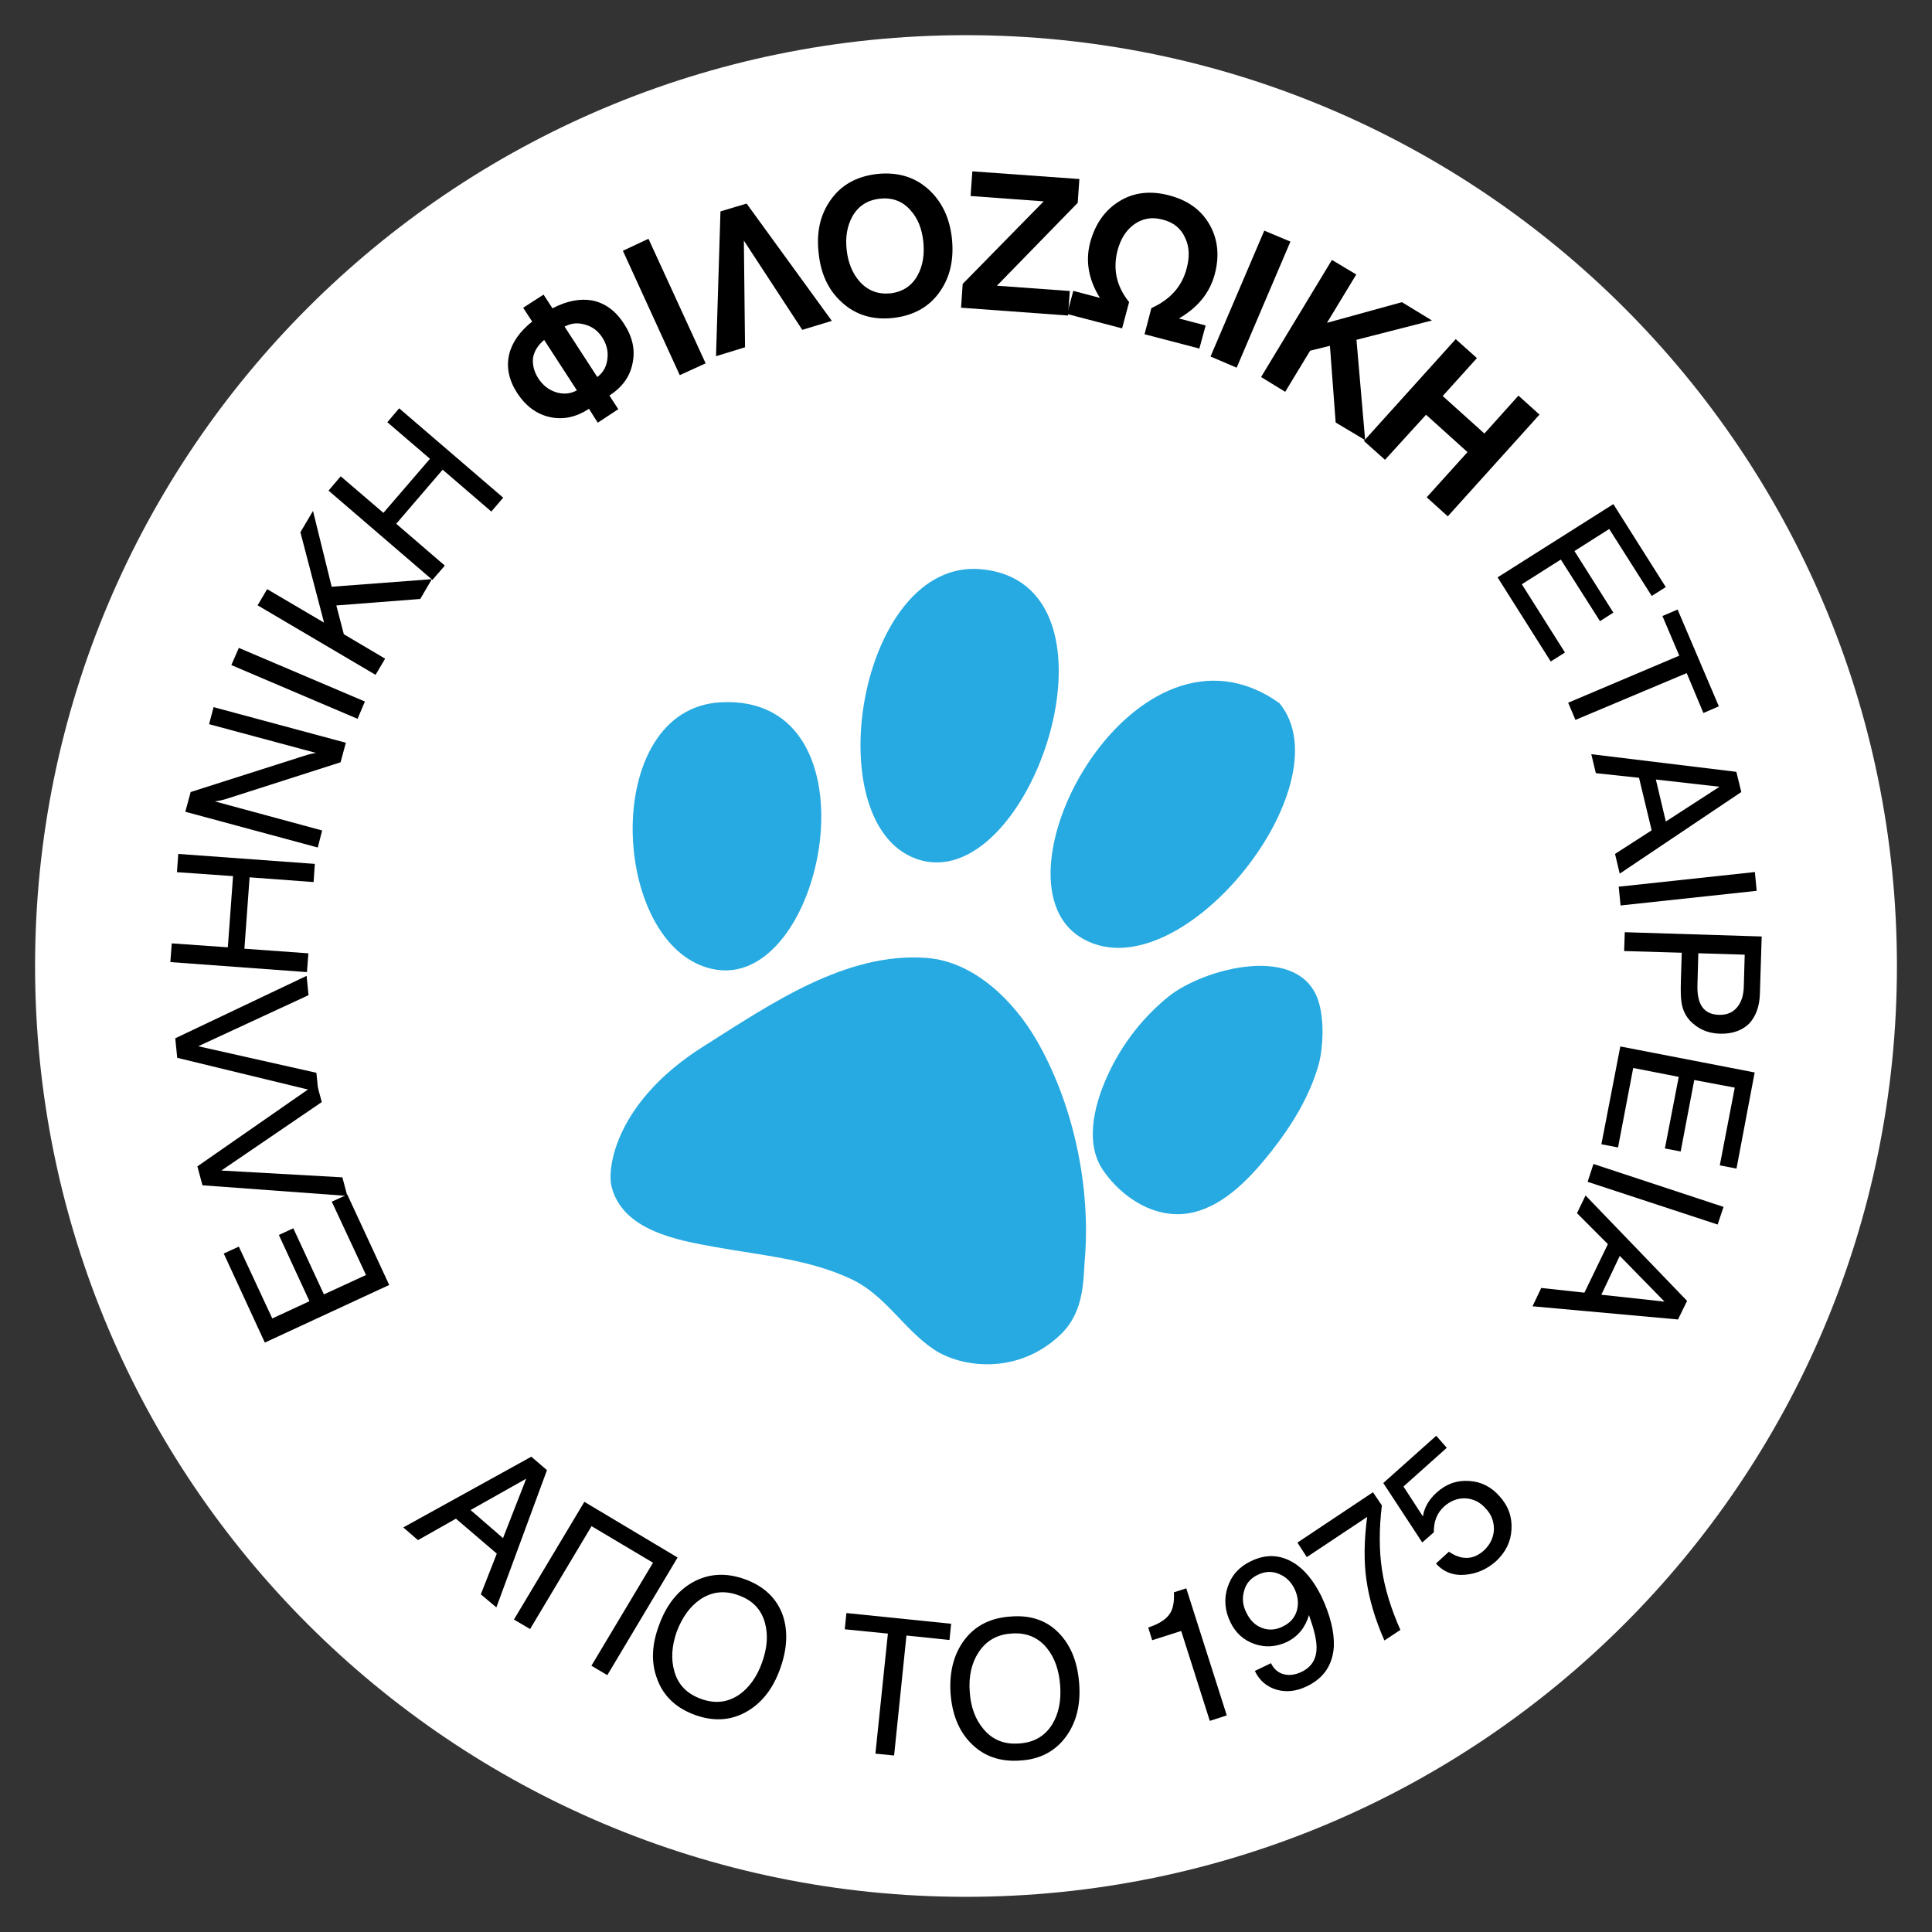 <?xml version="1.0" encoding="utf-8"?>
<!-- Generator: Adobe Illustrator 16.0.0, SVG Export Plug-In . SVG Version: 6.00 Build 0)  -->
<!DOCTYPE svg PUBLIC "-//W3C//DTD SVG 1.1//EN" "http://www.w3.org/Graphics/SVG/1.1/DTD/svg11.dtd">
<svg version="1.1" id="Layer_1" xmlns="http://www.w3.org/2000/svg" xmlns:xlink="http://www.w3.org/1999/xlink" x="0px" y="0px"
	 width="334.488px" height="334.488px" viewBox="0 0 334.488 334.488" enable-background="new 0 0 334.488 334.488"
	 xml:space="preserve">
<rect x="0" y="0" width="334.488" height="334.488" fill="#333333" stroke="none"/>
<g>
	<path fill="#FFFFFF" d="M328.416,167.25c0,89.001-72.16,161.149-161.201,161.149C78.25,328.399,6.072,256.25,6.072,167.25
		c0-89.011,72.178-161.16,161.143-161.16C256.256,6.089,328.416,78.239,328.416,167.25"/>
	<path fill-rule="evenodd" clip-rule="evenodd" fill="#27AAE1" d="M169.871,98.549c26.815,2.5,8.426,57.242-11.272,50.125
		C141.25,142.401,148.779,96.583,169.871,98.549"/>
	<path fill-rule="evenodd" clip-rule="evenodd" fill="#27AAE1" d="M221.513,121.743c11.781,14.282-17.928,51.236-34.652,40.403
		C170.774,151.671,196.745,104.071,221.513,121.743"/>
	<path fill-rule="evenodd" clip-rule="evenodd" fill="#27AAE1" d="M124.735,121.592c28.337-1.585,18.014,50.727-1.563,46.132
		C105.592,163.639,103.862,122.761,124.735,121.592"/>
	<path fill-rule="evenodd" clip-rule="evenodd" fill="#27AAE1" d="M191.236,187.388c2.395-5.765,6.146-10.833,10.947-14.757
		c6.124-5.012,23.217-9.571,26.18,1.03c0.88,3.079,0.753,7.592-0.068,10.659c-1.552,5.485-4.618,10.485-8.137,14.953
		c-3.448,4.362-8.009,9.374-13.669,10.647c-6.249,1.423-12.268-2.535-15.52-7.326C187.845,198.024,189.442,191.715,191.236,187.388"
		/>
	<path fill-rule="evenodd" clip-rule="evenodd" fill="#27AAE1" d="M121.772,181.173c11.602-7.315,24.674-16.4,38.661-15.324
		c8.165,0.602,15.033,7.384,18.957,14.12c6.418,11.029,9.461,25.346,8.431,37.961c-0.289,3.449,0,9.039-4.126,13.043
		c-7.36,7.142-17.232,5.868-22.041,2.64c-5.231-3.531-8.321-9.305-14.177-12.118c-7.349-3.495-15.7-4.155-23.622-5.59
		c-6.585-1.169-16.046-2.871-17.962-10.428C105.014,202.074,106.756,190.64,121.772,181.173"/>
	<path d="M85.935,278.286l-2.691-2.257l2.767-7.048l-7.077-6.053l-6.568,3.715l-2.546-2.199l22.163-12.245l2.714,2.327
		L85.935,278.286z M87.086,266.296l4.017-10.29l-9.635,5.429L87.086,266.296z"/>
	<polygon points="105.141,290.022 102.392,288.389 113.057,270.554 102.416,264.224 91.774,282.036 88.979,280.392 101.171,260.011 
		117.311,269.652 	"/>
	<path d="M135.041,288.979c-1.209,3.345-3.073,5.765-5.63,7.279c-2.749,1.621-5.775,1.841-9.056,0.661
		c-3.327-1.204-5.532-3.299-6.591-6.272c-1.054-2.767-0.944-5.868,0.323-9.248c1.233-3.414,3.125-5.88,5.712-7.384
		c2.784-1.597,5.856-1.806,9.195-0.59c3.333,1.215,5.52,3.333,6.557,6.307C136.447,282.475,136.286,285.554,135.041,288.979
		 M131.934,287.822c0.914-2.523,1.065-4.803,0.509-6.828c-0.63-2.35-2.158-3.946-4.589-4.803c-2.378-0.88-4.571-0.648-6.608,0.706
		c-1.817,1.25-3.131,3.113-4.08,5.578c-0.874,2.5-1.019,4.804-0.417,6.875c0.643,2.326,2.182,3.9,4.624,4.779
		c2.419,0.88,4.589,0.638,6.603-0.729C129.694,292.197,131.054,290.322,131.934,287.822"/>
	<polygon points="164.386,283.934 156.933,283.159 154.797,303.932 151.562,303.609 153.721,282.823 146.255,282.082 
		146.54,279.269 164.669,281.122 	"/>
	<path d="M186.85,291.641c0.243,3.565-0.509,6.528-2.233,8.936c-1.857,2.592-4.537,4.027-7.985,4.224
		c-3.577,0.255-6.424-0.787-8.617-3.079c-2.06-2.117-3.188-4.999-3.449-8.609c-0.225-3.622,0.544-6.644,2.298-9.051
		c1.897-2.604,4.624-3.981,8.217-4.201c3.507-0.266,6.377,0.775,8.483,3.124C185.52,285.125,186.606,287.996,186.85,291.641
		 M183.551,291.838c-0.191-2.661-0.948-4.826-2.285-6.481c-1.505-1.862-3.56-2.743-6.104-2.546
		c-2.558,0.149-4.479,1.272-5.805,3.356c-1.151,1.805-1.661,4.051-1.47,6.688c0.163,2.64,0.973,4.838,2.355,6.458
		c1.528,1.875,3.594,2.732,6.164,2.536c2.574-0.151,4.479-1.251,5.757-3.299C183.279,296.722,183.742,294.489,183.551,291.838"/>
	<path d="M212.392,296.989l-2.939,0.948l-4.952-15.565l-5.023,1.597l-0.683-2.199c1.7-0.556,2.893-1.273,3.564-2.152
		c0.706-0.856,0.972-2.176,0.879-3.936l2.142-0.694L212.392,296.989z"/>
	<path d="M228.792,276.399c1.505,3.218,2.222,6.088,2.141,8.61c-0.196,3.23-1.725,5.521-4.688,6.945
		c-1.759,0.855-3.482,1.052-5.126,0.612c-1.725-0.474-3.067-1.573-3.866-3.275l2.789-1.343c0.486,1.02,1.273,1.679,2.234,1.922
		c1.006,0.243,2.025,0.081,3.09-0.428c1.747-0.856,2.627-2.304,2.569-4.375c-0.022-1.319-0.486-3.113-1.309-5.451
		c-0.636,2.164-1.909,3.715-3.83,4.664c-1.875,0.868-3.749,0.983-5.602,0.348c-1.887-0.66-3.287-1.922-4.166-3.763
		c-0.996-2.036-1.146-4.097-0.486-6.087c0.659-2.014,1.99-3.518,4.004-4.479c2.604-1.263,5.035-1.17,7.36,0.23
		C225.829,271.677,227.426,273.656,228.792,276.399 M224.127,275.091c-0.612-1.272-1.538-2.13-2.719-2.604
		c-1.192-0.509-2.407-0.44-3.646,0.161c-1.261,0.602-2.036,1.517-2.372,2.789c-0.37,1.251-0.242,2.535,0.405,3.785
		c0.613,1.272,1.481,2.164,2.65,2.604c1.169,0.464,2.406,0.395,3.646-0.23c1.284-0.614,2.06-1.517,2.431-2.732
		C224.857,277.661,224.741,276.376,224.127,275.091"/>
	<path d="M239.242,260.636c-0.485,4.016-0.485,7.72,0,10.995c0.486,3.355,1.574,6.875,3.206,10.555l-2.766,1.828
		c-1.609-3.657-2.65-7.152-3.113-10.497c-0.463-3.193-0.405-6.828,0.127-10.891l-10.451,6.956l-1.62-2.512l13.078-8.715
		L239.242,260.636z"/>
	<path d="M259.612,259.039c1.527,1.679,2.21,3.611,2.071,5.765c-0.104,2.14-1.03,3.958-2.696,5.508
		c-1.539,1.355-3.287,2.142-5.232,2.314c-2.105,0.209-3.829-0.45-5.149-1.933l2.245-2.048c2.176,1.493,4.201,1.436,6.019-0.174
		c1.064-0.983,1.678-2.164,1.771-3.575c0.035-1.39-0.382-2.651-1.411-3.716c-0.961-1.111-2.153-1.689-3.495-1.771
		c-1.355-0.059-2.582,0.416-3.693,1.388c-1.237,1.111-1.828,2.594-1.805,4.491l-2.003,1.76l-6.747-10.289l9.167-8.183l1.827,2.083
		l-7.499,6.701l3.368,5.185c0.22-1.505,1.007-2.916,2.407-4.166c1.633-1.47,3.472-2.129,5.59-1.979
		C256.406,256.516,258.153,257.395,259.612,259.039"/>
	<polygon points="60.132,206.819 67.383,222.467 45.851,232.443 38.738,217.027 41.348,215.824 47.141,228.265 53.576,225.28 
		48.28,213.81 50.78,212.653 56.081,224.099 63.367,220.742 57.441,208.046 	"/>
	<polygon points="54.831,187.573 55.71,190.801 38.322,202.654 59.275,203.834 60.132,207.051 35.052,205.211 34.172,201.936 	"/>
	<polygon points="53.083,168.951 53.414,172.295 34.323,181.138 54.779,185.733 55.109,189.066 30.683,183.14 30.342,179.76 	"/>
	<polygon points="54.507,149.565 54.293,152.713 43.212,151.891 42.314,164.252 53.391,165.05 53.142,168.303 29.491,166.567 
		29.74,163.327 39.444,164.009 40.347,151.683 30.637,151 30.862,147.841 	"/>
	<path d="M59.877,128.594l-0.914,3.38l-19.826,6.354c-0.607,0.185-1.221,0.324-1.944,0.417l18.581,5.034l-0.758,2.951l-22.933-6.191
		l0.926-3.415l19.53-6.227c0.938-0.313,1.672-0.485,2.205-0.532l-18.546-4.987l0.781-2.951L59.877,128.594z"/>
	<polygon points="63.176,121.454 61.908,124.451 40.052,115.146 41.348,112.171 	"/>
	<polygon points="74.761,100.274 72.759,103.7 58.229,104.823 59.53,109.81 66.677,114.035 65.022,116.835 44.6,104.799 
		46.25,101.999 56.104,107.796 52.007,92.15 54.189,88.458 57.424,101.582 	"/>
	<polygon points="87.121,86.166 85.061,88.562 76.636,81.317 68.598,90.68 77.012,97.924 74.865,100.401 56.879,84.939 
		58.986,82.462 66.381,88.793 74.442,79.43 67.059,73.099 69.107,70.692 	"/>
	<path d="M108.028,56.052c1.47,2.233,1.979,4.502,1.493,6.805c-0.434,2.314-1.776,4.179-4.016,5.625l1.539,2.361l-3.553,2.337
		l-1.528-2.407c-2.228,1.47-4.444,1.934-6.771,1.436c-2.274-0.509-4.155-1.887-5.625-4.12c-1.47-2.269-1.933-4.49-1.424-6.701
		c0.487-2.06,1.823-3.993,3.993-5.717l-1.563-2.385l3.53-2.279l1.551,2.372c2.454-1.284,4.751-1.725,6.84-1.366
		C104.725,52.453,106.582,53.794,108.028,56.052 M99.875,67.58l-5.665-8.727c-1.111,0.926-1.73,1.979-1.927,3.102
		c-0.121,1.203,0.163,2.372,0.92,3.564c0.77,1.169,1.742,1.933,2.94,2.35C97.445,68.308,98.694,68.227,99.875,67.58 M104.227,58.355
		c-0.724-1.088-1.696-1.806-2.928-2.152c-1.268-0.382-2.454-0.255-3.554,0.347l5.666,8.727c1.088-0.822,1.655-1.933,1.766-3.321
		C105.314,60.728,104.985,59.512,104.227,58.355"/>
	<polygon points="122.166,62.904 117.687,64.952 107.838,43.414 112.271,41.342 	"/>
	<polygon points="144.016,55.554 138.895,57.105 128.786,41.655 128.988,60.125 123.965,61.666 124.735,36.597 129.26,35.243 	"/>
	<path d="M164.802,41.261c0.382,3.611-0.295,6.666-2.06,9.201c-1.852,2.673-4.566,4.178-8.107,4.583
		c-3.506,0.394-6.493-0.51-8.876-2.697c-2.321-2.071-3.663-4.93-4.027-8.518c-0.417-3.6,0.271-6.644,2.037-9.154
		c1.846-2.65,4.537-4.155,8.119-4.561c3.519-0.359,6.493,0.51,8.889,2.696C163.049,34.884,164.415,37.697,164.802,41.261
		 M159.849,41.805c-0.237-2.223-0.96-4.028-2.216-5.405c-1.36-1.563-3.13-2.233-5.283-2.002c-2.17,0.231-3.773,1.273-4.792,3.102
		c-0.885,1.62-1.232,3.541-0.972,5.799c0.248,2.187,0.995,4.027,2.239,5.438c1.412,1.586,3.2,2.258,5.335,2.05
		c2.135-0.256,3.721-1.297,4.728-3.16C159.779,45.971,160.086,44.05,159.849,41.805"/>
	<polygon points="186.584,35.116 172.598,49.466 185.218,50.381 184.905,54.628 166.388,53.274 166.671,49.154 180.692,34.861 
		168.037,33.935 168.344,29.665 186.873,30.996 	"/>
	<path d="M207.646,60.345l-9.49-2.476l1.181-4.525c3.287-1.493,5.324-3.773,6.122-6.922c0.511-1.933,0.464-3.645-0.243-5.173
		c-0.729-1.69-2.036-2.755-3.935-3.229c-1.839-0.51-3.518-0.209-5.021,0.891c-1.332,1.007-2.234,2.465-2.767,4.387
		c-0.856,3.287-0.209,6.272,1.99,9.004l-1.215,4.548l-9.524-2.487l1.075-4.005l4.606,1.215c-1.967-3.171-2.522-6.342-1.701-9.536
		c0.879-3.264,2.558-5.648,5.058-7.188c2.478-1.539,5.394-1.886,8.646-1.019c3.206,0.846,5.509,2.488,6.967,5.023
		c1.435,2.499,1.771,5.37,0.926,8.576c-0.855,3.252-2.916,5.798-6.215,7.707l4.629,1.216L207.646,60.345z"/>
	<polygon points="214.104,63.656 209.58,61.723 218.885,39.93 223.41,41.829 	"/>
	<polygon points="236.35,76.202 231.245,73.146 230.25,59.872 226.824,60.716 222.507,67.833 218.33,65.276 230.598,45 
		234.81,47.523 229.741,55.89 242.715,52.314 247.911,55.485 234.845,58.83 	"/>
	<polygon points="250.654,89.395 247.008,86.096 254.067,78.273 246.894,71.803 239.787,79.604 236.13,76.34 252.031,58.714 
		255.7,62 249.774,68.563 256.996,75.056 262.888,68.494 266.533,71.781 	"/>
	<polygon points="268.478,114.521 259.276,99.961 279.321,87.277 288.396,101.64 285.965,103.179 278.604,91.583 272.586,95.402 
		279.321,106.061 277.007,107.542 270.225,96.872 263.478,101.154 270.942,112.97 	"/>
	<polygon points="294.911,123.444 292.018,116.535 272.759,124.636 271.498,121.662 290.733,113.514 287.817,106.651 
		290.444,105.529 297.584,122.287 	"/>
	<path d="M280.422,151.255l-0.811-3.414l6.342-4.086l-2.188-9.097l-7.477-0.799l-0.787-3.286l25.115,3.055l0.855,3.495
		L280.422,151.255z M288.406,142.228l9.294-6.019l-11.019-1.249L288.406,142.228z"/>
	<polygon points="280.571,156.764 280.247,153.512 303.822,150.977 304.135,154.229 	"/>
	<path d="M297.724,178.962c-1.667-0.058-3.137-0.556-4.329-1.527c-1.308-0.984-2.06-2.327-2.28-3.936
		c-0.127-0.81-0.15-2.014-0.104-3.646l0.15-4.907l-9.977-0.29l0.116-3.264l23.702,0.741l-0.313,9.941
		c-0.069,2.199-0.694,3.866-1.852,5.139C301.601,178.417,299.899,179.032,297.724,178.962 M297.573,175.698
		c1.365,0.047,2.431-0.393,3.206-1.342c0.693-0.856,1.064-1.979,1.122-3.425l0.162-5.649l-8.031-0.242l-0.151,5.439
		C293.766,173.905,294.98,175.618,297.573,175.698"/>
	<polygon points="277.25,198.105 280.525,181.173 303.788,185.675 300.64,202.318 297.747,201.761 300.339,188.302 293.325,186.983 
		290.977,199.355 288.244,198.833 290.641,186.438 282.758,184.899 280.131,198.661 	"/>
	<polygon points="274.866,204.609 275.873,201.519 298.395,208.95 297.376,212.004 	"/>
	<path d="M265.329,226.159l1.504-3.171l7.478,0.81l4.062-8.402l-5.347-5.358l1.481-3.066l17.58,18.251l-1.573,3.218L265.329,226.159
		z M277.238,224.157l10.937,1.192l-7.742-7.917L277.238,224.157z"/>
</g>
</svg>
